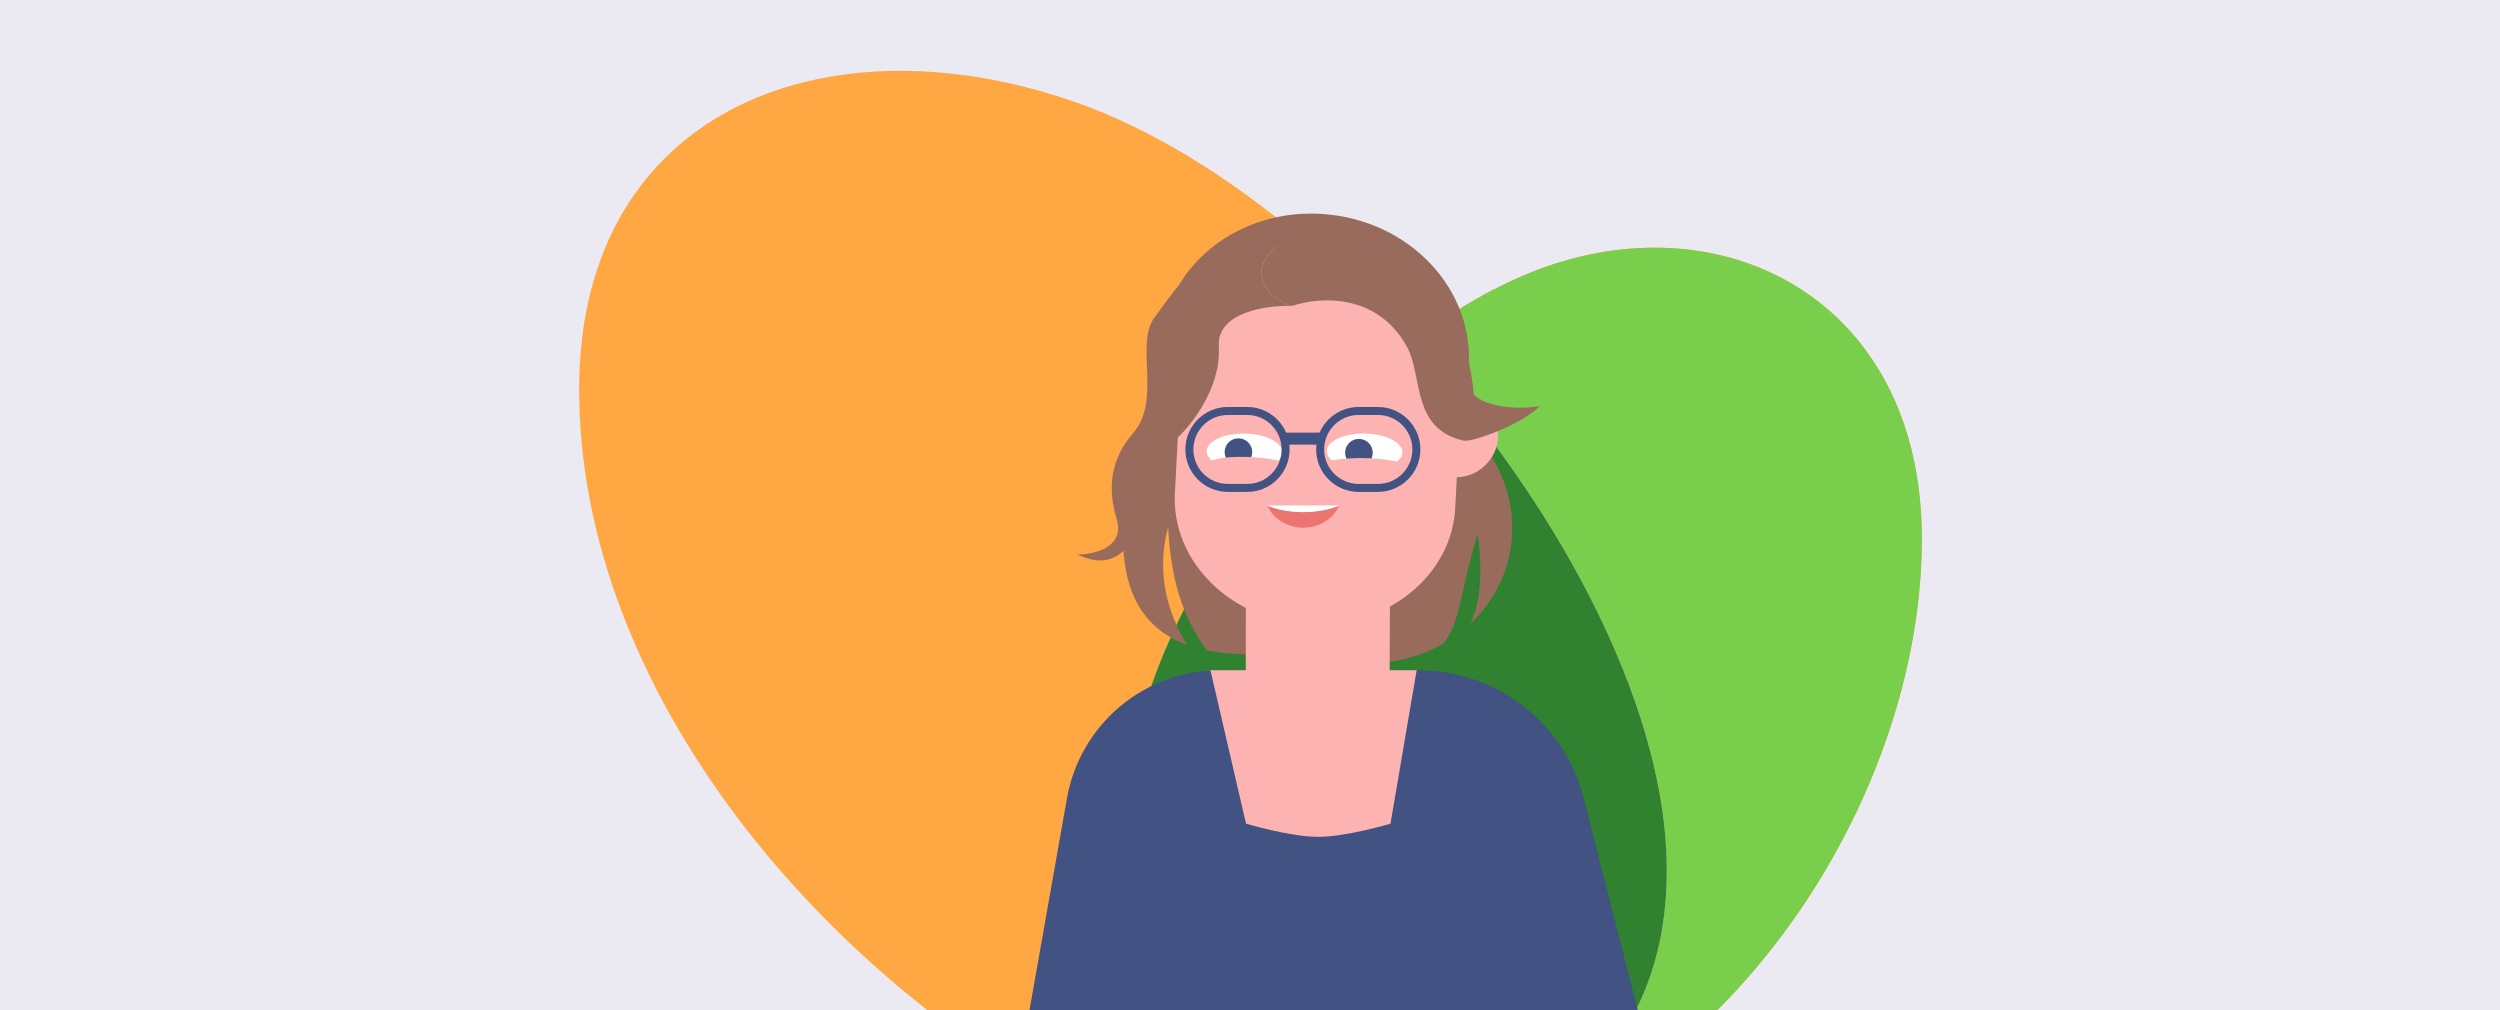 <?xml version="1.0" encoding="UTF-8"?>
<svg xmlns="http://www.w3.org/2000/svg" width="1200" height="485" viewBox="0 0 1200 485" fill="none">
  <rect x="0" y="0" width="1200" height="485" fill="#333333" stroke="none"/>
  <g clip-path="url(#clip0_16563_623)">
    <rect width="1200" height="485" fill="#EBE9F1"></rect>
    <path fill-rule="evenodd" clip-rule="evenodd" d="M676.978 164.311C594.782 225.204 528.38 331.441 539.753 430.961H539.69C549.419 515.987 610.324 564.13 684.117 557.91C630.064 568.91 573.809 561.152 524.906 535.953C398.042 471.515 277.559 333.494 278.001 186.081C278.443 51.232 399.621 5.764 521.178 50.859C573.427 70.265 629.151 112.312 676.978 164.311ZM676.999 164.284C689.678 154.818 703.068 146.314 717.054 138.844L717.244 138.906C812.708 88.4 920.807 135.734 922.45 255.592C923.903 366.867 850.236 492.137 745.548 541.026C726.295 550.231 705.513 555.941 684.201 557.882C755.594 541.835 809.801 488.032 798.682 394.111C789.774 319.658 740.367 233.014 676.999 164.284Z" fill="#FFA742"></path>
    <path d="M717.049 138.851C703.063 146.321 689.673 154.825 676.994 164.29C740.362 233.021 789.769 319.665 798.677 394.118C809.796 488.039 755.589 541.842 684.196 557.889C705.508 555.948 726.29 550.237 745.543 541.033C850.231 492.144 923.898 366.874 922.445 255.599C920.802 135.741 812.703 88.407 717.239 138.913" fill="#79CE4B"></path>
    <path d="M798.626 394.194C789.718 319.741 740.311 233.097 676.943 164.366C594.81 225.26 528.345 331.185 539.717 431.016C549.636 515.98 610.352 564.061 684.145 557.965C755.538 541.917 809.745 488.115 798.626 394.194Z" fill="#318230"></path>
    <path d="M586.367 170.356C592.29 141.95 618.655 122.563 647.536 125.375L657.371 126.332C695.444 129.043 710.37 170.411 707.573 209.04C704.825 247.625 671.739 276.737 633.711 274.029L630.683 316.558L590.713 313.712C586.615 313.42 582.781 312.907 579.204 312.181C567.707 296.389 561.881 277.911 560.722 252.92C555.135 273.113 559.499 293.277 569.993 309.637C546.254 301.093 537.105 280.183 539.365 248.449C541.788 214.417 553.023 175.012 586.367 170.356Z" fill="#986B5D"></path>
    <path d="M596.928 132.63L597.438 132.666C592.646 162.073 574.361 183.196 552.446 198.086L554.484 169.463C555.986 147.567 575.024 131.07 596.928 132.63Z" fill="#986B5D"></path>
    <path d="M680.343 191.343L679.992 186.455C712.794 169.808 645.609 99.219 594.534 134.225L593.751 145.211C601.041 171.978 648.968 199.992 680.343 191.343Z" fill="#986B5D"></path>
    <path d="M668.122 186.282C686.723 190.195 703.117 200.819 713.697 215.818C724.277 230.817 728.176 248.963 724.537 266.262C721.855 279.011 715.24 290.529 705.651 299.496C710.538 289.459 711.901 275.524 709.258 256.132C700.305 285.862 701.091 299.17 692.552 309.075C677.156 317.746 658.601 320.504 640.681 316.734L654.401 251.508L668.122 186.282Z" fill="#986B5D"></path>
    <path d="M512.126 383.229C518.415 347.632 549.349 321.685 585.497 321.685L605.5 321.685L591.826 632.957L468 632.957L512.126 383.229Z" fill="#415283"></path>
    <path d="M576.063 330.799C578.048 325.683 582.958 322.299 588.446 322.265L681.5 321.686L707.691 574.356L508.598 504.619L576.063 330.799Z" fill="#415283"></path>
    <path d="M760.217 383.217C751.343 348.399 720.744 323.479 684.85 321.839L681.5 321.686L656.537 549.867L802.69 549.867L760.217 383.217Z" fill="#415283"></path>
    <ellipse cx="74.022" cy="67.372" rx="74.022" ry="67.372" transform="matrix(-0.993 -0.121 -0.121 0.993 712.784 112.08)" fill="#986B5D"></ellipse>
    <path d="M637.69 115.31C600.56 113.392 569.028 138.534 567.33 171.414L563.952 236.795C562.253 269.675 591.025 297.934 628.155 299.852C665.286 301.77 696.817 276.628 698.516 243.748L701.892 178.396C703.626 145.489 674.853 117.23 637.69 115.31Z" fill="#FCB3B2"></path>
    <circle cx="20.35" cy="20.35" r="20.35" transform="matrix(-0.999 -0.052 -0.052 0.999 720.132 189.479)" fill="#FCB3B2"></circle>
    <path d="M654.86 225.622C664.88 225.812 673.077 222.045 673.168 217.207C673.26 212.37 665.212 208.295 655.192 208.105C645.172 207.916 636.975 211.683 636.884 216.52C636.792 221.357 644.84 225.433 654.86 225.622Z" fill="white"></path>
    <path d="M652.158 223.902C655.814 223.971 658.835 221.065 658.904 217.41C658.973 213.755 656.065 210.737 652.408 210.667C648.751 210.598 645.731 213.505 645.662 217.159C645.592 220.814 648.501 223.833 652.158 223.902Z" fill="#415283"></path>
    <path d="M597.202 225.622C607.221 225.812 615.418 222.045 615.51 217.207C615.601 212.37 607.553 208.295 597.533 208.105C587.514 207.916 579.317 211.683 579.225 216.52C579.134 221.357 587.182 225.433 597.202 225.622Z" fill="white"></path>
    <path d="M600.926 218.395C601.686 214.819 599.4 211.304 595.822 210.544C592.243 209.785 588.726 212.069 587.966 215.646C587.206 219.223 589.492 222.738 593.071 223.497C596.649 224.256 600.167 221.972 600.926 218.395Z" fill="#415283"></path>
    <path d="M596.978 236.659C612.941 236.962 625.956 233.32 626.047 228.525C626.137 223.73 613.27 219.598 597.307 219.296C581.343 218.994 575.265 222.767 575.174 227.562C575.084 232.356 581.014 236.357 596.978 236.659Z" fill="#FCB3B2"></path>
    <path d="M654.961 219.89C638.971 219.587 625.982 223.261 625.892 228.024C625.802 232.788 638.72 236.952 654.632 237.254C663.55 237.422 671.568 236.345 676.909 234.524L677.119 223.384C671.85 221.44 663.879 220.059 654.961 219.89Z" fill="#FCB3B2"></path>
    <path d="M621.014 236.808C600.385 238.242 596.188 259.705 597.989 285.623L597.983 326.112C597.979 345.337 607.659 358.77 631.11 358.766C651.739 357.332 667.2 348.105 667.012 326.1L667.211 280.811C665.426 254.869 641.661 235.373 621.014 236.808Z" fill="#FCB3B2"></path>
    <path d="M608.362 242.638C611.95 251.156 622.548 255.428 632.026 252.26C637.006 250.568 640.921 247.059 642.803 242.601C638.064 244.769 632.153 245.647 625.671 245.654C619.19 245.661 613.153 244.796 608.362 242.638Z" fill="#EC7571"></path>
    <path d="M608.362 242.638C608.362 242.676 608.41 242.715 608.41 242.754C613.139 244.68 619.122 245.832 625.586 245.825C632.049 245.818 638.029 244.653 642.755 242.717C642.754 242.679 642.803 242.64 642.803 242.601L608.362 242.638Z" fill="white"></path>
    <path d="M589.366 197.268H598.63C608.828 197.268 617.095 205.535 617.095 215.732C617.095 225.93 608.828 234.197 598.63 234.197H589.366C579.168 234.197 570.901 225.93 570.901 215.732C570.901 205.535 579.168 197.268 589.366 197.268Z" stroke="#415283" stroke-width="3.836"></path>
    <path d="M661.4 197.268H652.135C641.937 197.268 633.67 205.535 633.67 215.732C633.67 225.93 641.937 234.197 652.135 234.197H661.4C671.598 234.197 679.865 225.93 679.865 215.732C679.865 205.535 671.598 197.268 661.4 197.268Z" stroke="#415283" stroke-width="3.836"></path>
    <path d="M616.5 210.539L634 210.539" stroke="#415283" stroke-width="5.754"></path>
    <path d="M620.234 146.836C634.478 142.075 661.324 141.173 675.232 166.276C683.146 180.559 677.211 205.77 702.533 211.504C706.622 212.43 730.77 203.563 739 194.993C725.943 197.109 702.264 195 704.5 180.493C711.226 136.852 661.38 91.656 623 111.493C592.296 127.362 609.156 144.323 620.234 146.836Z" fill="#986B5D"></path>
    <path d="M620.234 146.836C609.156 144.323 592.296 127.362 623 111.493C585.411 104.352 563.654 139.694 554.158 152.39C544.662 165.086 557.719 192.064 543.87 207.933C530.022 223.803 533.37 240.186 536 249.186C540.016 262.929 525 266.186 517 266.186C525.5 269.686 536.288 273.355 546.5 254.686C554.158 240.686 556.532 217.455 563.654 211.504C570.776 205.553 586.207 186.906 585.02 166.276C584.07 149.772 608.1 146.439 620.234 146.836Z" fill="#986B5D"></path>
    <path d="M581 321.686H680L667.436 395.349C667.436 395.349 646.303 401.686 632.761 401.686C619.22 401.686 598.086 395.349 598.086 395.349L581 321.686Z" fill="#FCB3B2"></path>
  </g>
  <defs>
    <clipPath id="clip0_16563_623">
      <rect width="1200" height="485" fill="white"></rect>
    </clipPath>
  </defs>
</svg>
